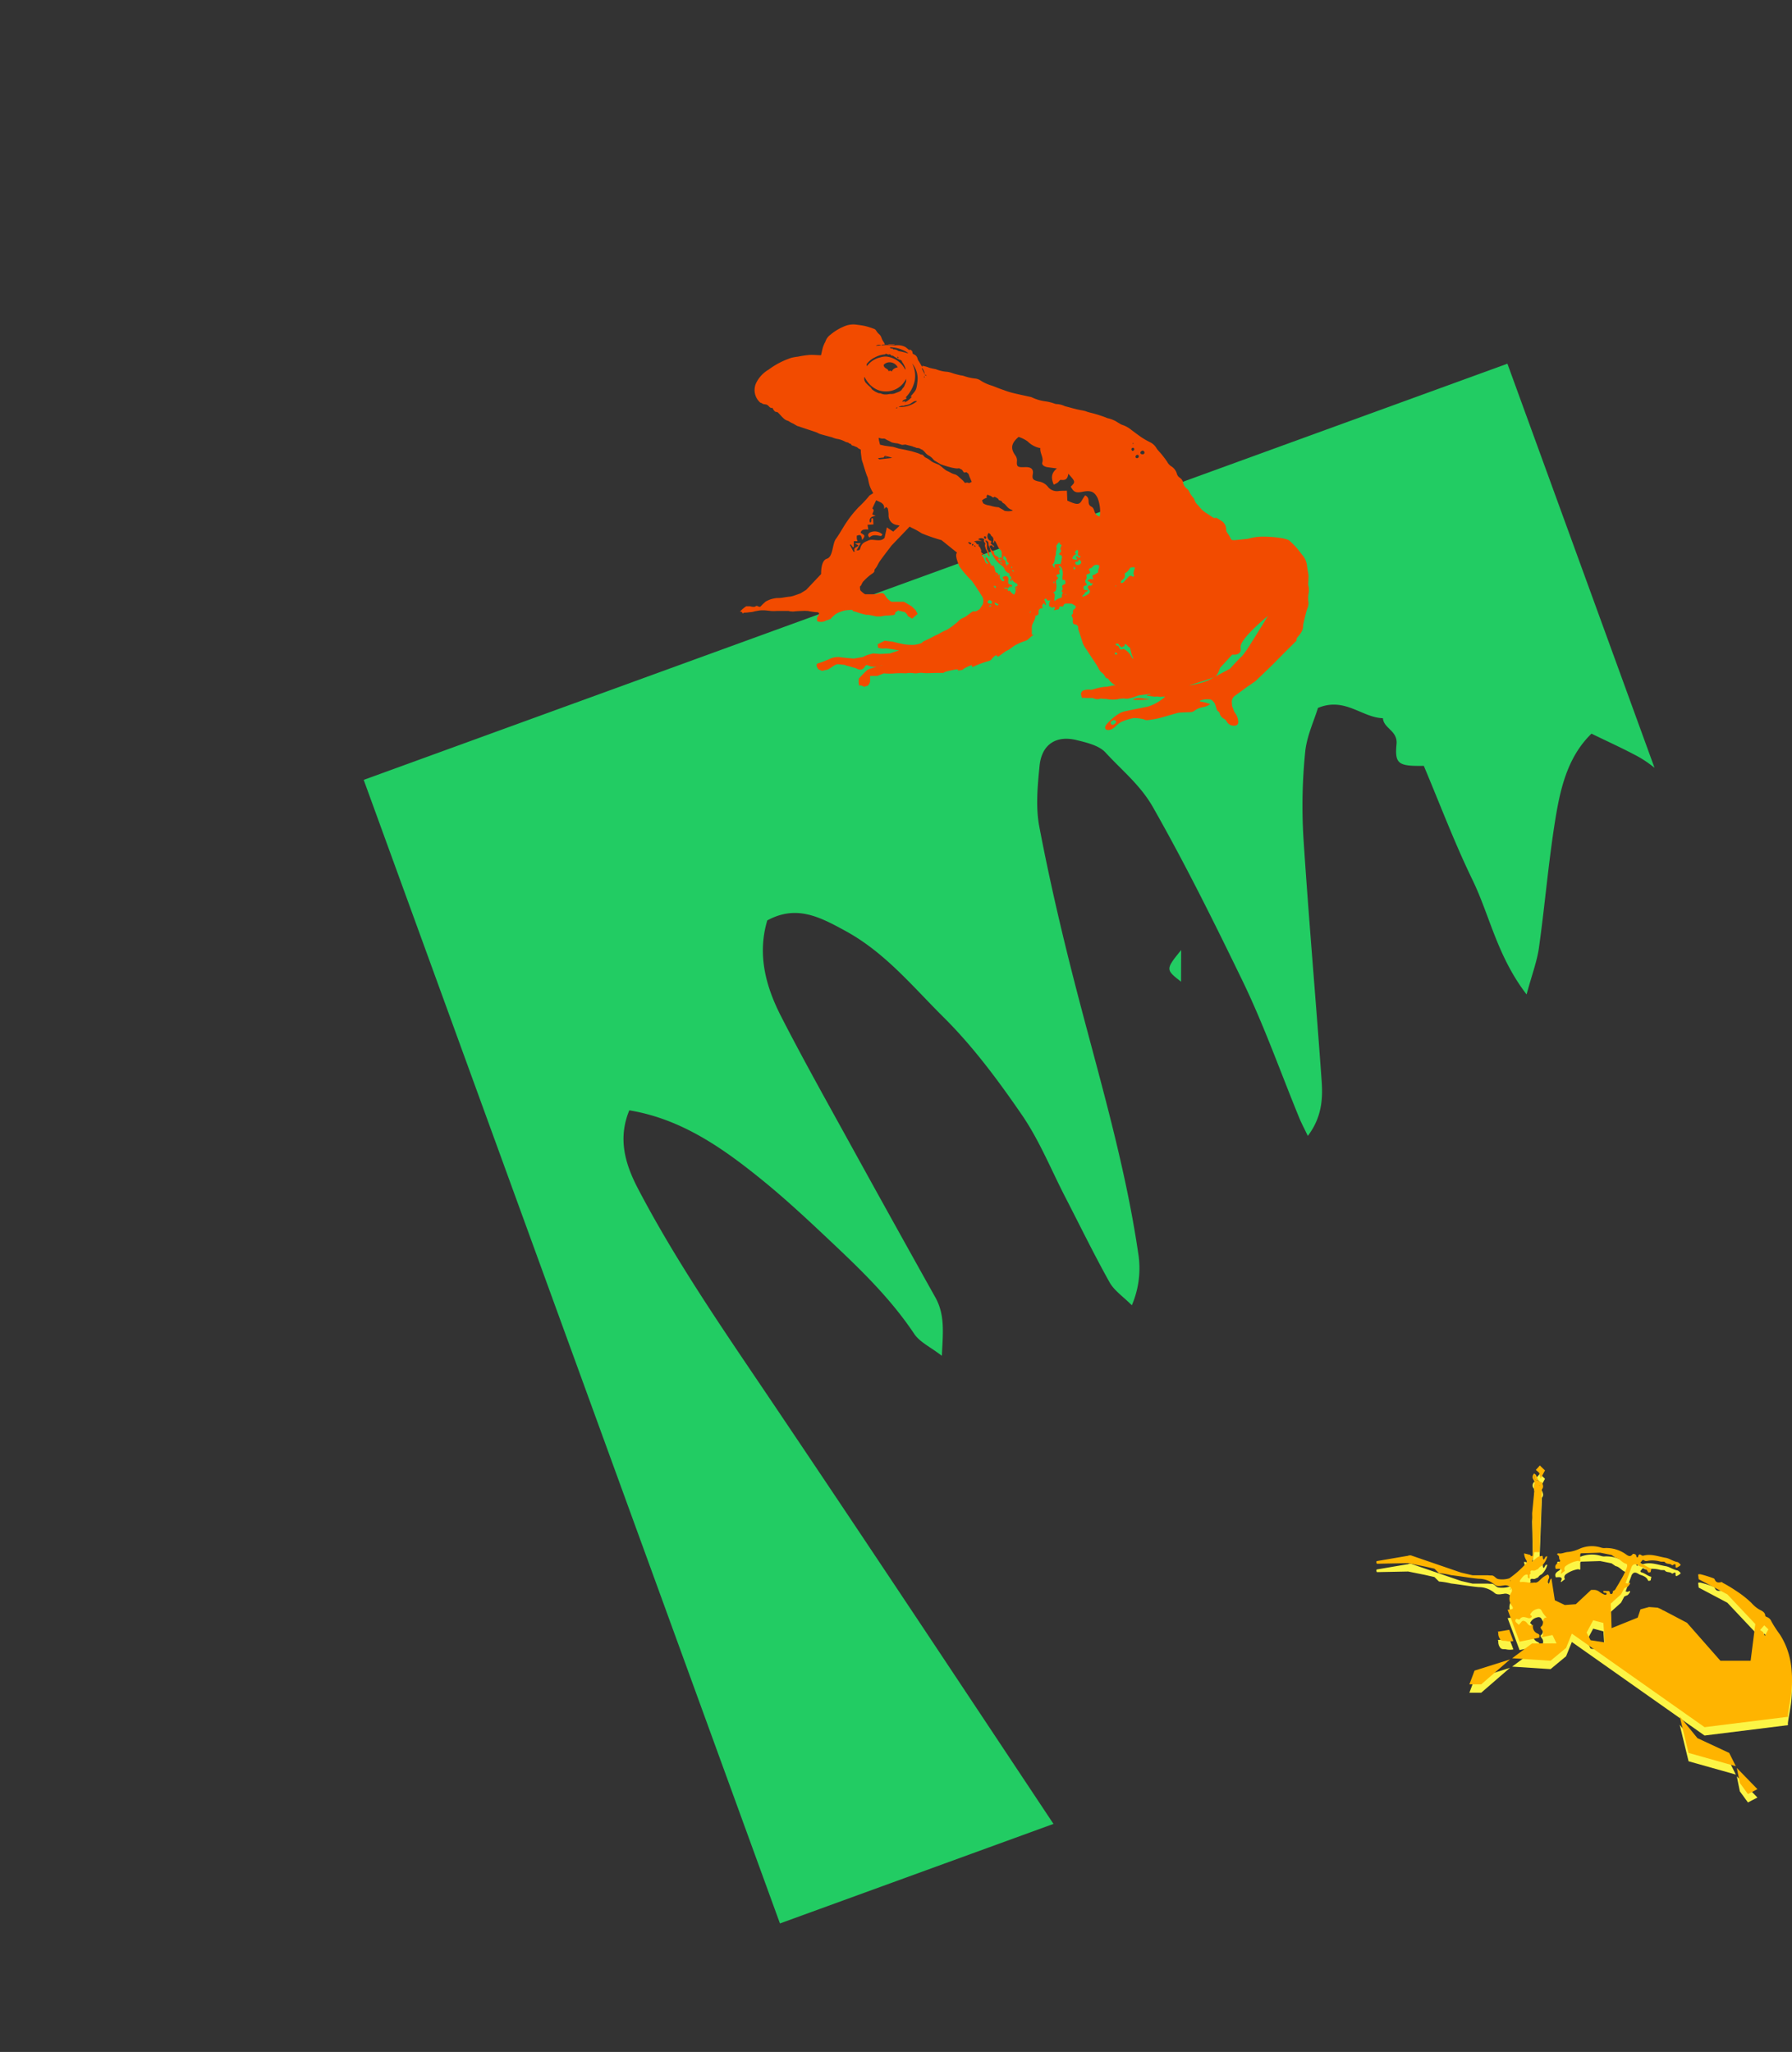 <svg xmlns="http://www.w3.org/2000/svg" width="418.8" height="479.603" viewBox="0 0 418.8 479.603">
  <rect x="0" y="0" width="418.8" height="479.603" fill="#333333" stroke="none"/>
  <g id="Group_1089" data-name="Group 1089" transform="translate(-57.012 -565.211)">
    <g id="Group_516" data-name="Group 516" transform="translate(57.012 929.775) rotate(-65)">
      <path id="Path_76" data-name="Path 76" d="M110.858,145.969c9.728-16.191,19.275-32.457,30.775-47.5,4.072-5.326,8.7-9.244,15.729-9.573,3.359,12,1.2,23.793-1.754,35.47-1.836,7.248-4.2,14.361-6.558,21.465-2.957,8.9-6.037,17.49-10.907,25.506-1.2,1.982-1.171,4.713-1.908,8.009,4.831-1.991,8.961-3.306,11.734-7.157q11.934-16.562,23.977-33.046c6.715-9.184,13.347-18.435,20.334-27.411,4.837-6.213,10.754-11.166,18.936-12.373,6.238,4.612,5.941,10.726,5.489,17.688-.682,10.51-5.164,19.7-8.572,29.182-3.287,9.145-8.015,17.88-12.973,26.285-3.648,6.186-8.681,11.554-13.109,17.276-4.581,5.924-9.3,11.747-13.683,17.812-1.307,1.809-1.677,4.293-2.669,6.991a21.908,21.908,0,0,0,11.672-3.8c18.343-12.076,34.606-26.729,51.514-40.591,9.479-7.772,19.147-15.34,29.086-22.5,3.778-2.723,8.442-4.378,12.9-5.941,4.725-1.653,8.137.461,9.093,5.3.477,2.409,1.082,5.285.222,7.366-2.141,5.182-3.448,10.6-6.887,15.44-8.812,12.4-18.3,24.273-27.875,36.044-7.313,8.989-15.659,17.14-23.531,25.678-.874.947-1.646,1.986-2.933,3.551,5.194,1.116,9.2-.394,12.875-2.43,16.737-9.289,33.3-18.893,50.086-28.082a125.36,125.36,0,0,1,18.043-7.947c3.523-1.258,7.506-1.217,10.652-1.67,5.041,4.6,2.287,10.27,4.242,14.775-2.126,1.189-1.152,4.382-4.141,5.441-4.455,1.578-4.483,2.625-1.915,7.928-6.379,7.057-13.209,14.024-19.337,21.562-5.848,7.192-13.723,12.76-18.932,22.784,4.737-.824,8.046-1.054,11.136-2,9.362-2.868,18.568-6.261,27.974-8.97,7.433-2.142,15.059-3.891,22.541-1.044-.075,4.267-.016,8.309-.268,12.332a26.948,26.948,0,0,1-.746,4.4l71.082-71.082L201.127,0,0,201.124l48.1,48.1C69.085,214.847,90.111,180.494,110.858,145.969Z" fill="#22cc63"/>
      <path id="Path_77" data-name="Path 77" d="M0,3.933C2.4,2.824,4.564,1.823,6.727.823,1.075-.587,1.031-.561,0,3.933Z" transform="translate(239.101 189.126)" fill="#22cc63"/>
    </g>
    <g id="Group_517" data-name="Group 517" transform="translate(229.958 641.033)">
      <path id="Path_184" data-name="Path 184" d="M905.108,139.276l-.034.083-.226-.1.031-.076Z" transform="translate(-870.903 -108.241)" fill="#f24b00"/>
      <path id="Path_185" data-name="Path 185" d="M902.387,104.845H903.8v.077h-1.408Z" transform="translate(-867.706 -100.204)" fill="#f24b00"/>
      <path id="Path_186" data-name="Path 186" d="M826.679,212.844a5.626,5.626,0,0,0,.9.11c.263.034.524.077.786.116a20.312,20.312,0,0,1-3.911.119c.032-.078.04-.133.059-.138A4.144,4.144,0,0,1,826.679,212.844Z" transform="translate(-732.582 -125.458)" fill="#f24b00"/>
      <path id="Path_187" data-name="Path 187" d="M906.413,162.224a2.6,2.6,0,0,1,2.972.446l-.323.365c-1.034-.146-1.906-.471-2.718.342C905.887,162.919,905.954,162.558,906.413,162.224Z" transform="translate(-876.088 -113.565)" fill="#f24b00"/>
      <path id="Path_188" data-name="Path 188" d="M776.215,165.636a7.639,7.639,0,0,1,1.2-.975h.9s.9.324,1.3,0,.8.424,1.2,0l.4-.424.7-.643a7.174,7.174,0,0,1,1.2-.556,8,8,0,0,1,1.5-.3,7.564,7.564,0,0,0,1.4-.1c.6-.1.581-.1,1.341-.2a4.906,4.906,0,0,0,1.358-.3c.6-.2,1.4-.5,1.4-.5l1.3-.8,3.5-3.7s-.132-3.158,1.334-3.578,1.267-3.468,2.1-4.61,1.849-2.982,2.407-3.785a25.361,25.361,0,0,1,3-3.737,26.488,26.488,0,0,0,2.461-2.641l.871-.568.005-.013a9.611,9.611,0,0,1-.61-1.151c-.528-1.162-.525-2.22-.786-2.731s-.992-3.009-.992-3.009a9.647,9.647,0,0,1-.308-.98c-.024-.2-.192-1.543-.192-1.543l-.033-.754c-.19-.093-.371-.166-.537-.266a3.038,3.038,0,0,1-.282-.247l-.948-.392c-.152-.03-.333-.032-.433-.231-.07-.141-.2-.32-.433-.214-.218-.389-.671-.3-.994-.489a5.82,5.82,0,0,0-1.982-.662,7.8,7.8,0,0,1-1.122-.367c-.187-.061-.38-.1-.57-.155-.726-.2-1.458-.381-2.177-.6-.321-.1-.609-.3-.927-.418-.764-.271-1.537-.516-2.306-.773l-1.385-.463a5.581,5.581,0,0,0-.737-.231l-.9-.528a6.15,6.15,0,0,1-.95-.5,1.4,1.4,0,0,0-.372-.191,2.3,2.3,0,0,1-1.037-.63c-.4-.336-.7-.754-1.069-1.108-.153-.147-.257-.325-.556-.318s-.519-.29-.689-.549a4.5,4.5,0,0,1-.213-.411c-.608.159-.813-.438-1.213-.676s-.915-.06-1.292-.43c-.133-.051-.309-.066-.4-.161a3.9,3.9,0,0,1-.773-4.826,7.314,7.314,0,0,1,2.758-2.841,18.482,18.482,0,0,1,5.314-2.763,13.425,13.425,0,0,1,1.538-.274,25.911,25.911,0,0,1,2.62-.394c.877-.054,1.764.038,2.646.064a.7.7,0,0,0,.151-.028c.137-.6.254-1.2.414-1.779a8.215,8.215,0,0,1,.4-1c.063-.149.171-.283.218-.436a3.188,3.188,0,0,1,1.147-1.546,12.36,12.36,0,0,1,3.432-2.045,5.36,5.36,0,0,1,2.611-.318c.715.1,1.438.179,2.139.345a18.1,18.1,0,0,1,2.059.656.992.992,0,0,1,.467.422,3.746,3.746,0,0,0,.777.892,1.934,1.934,0,0,1,.407.619,4.267,4.267,0,0,0,.6,1.2,1.9,1.9,0,0,1,.228.529,3.021,3.021,0,0,0-.536.008c-.1.018-.182.121-.273.186a15.55,15.55,0,0,1,3.125-.012c.2.017.421-.061.621-.031a3.744,3.744,0,0,1,1.86.41c.346.261.679.538,1.019.808-.016-.064-.031-.128-.057-.234.411.126.678.315.709.732.041.2.051.328.34.418a1.411,1.411,0,0,1,.851,1.052,2.118,2.118,0,0,0,.337.632c.257.4.48.826.709,1.226l.067-.236a6.879,6.879,0,0,1,1.622.455c.4.108.806.189,1.209.28a1.626,1.626,0,0,1,.369.076,8.378,8.378,0,0,0,2.633.588,6.472,6.472,0,0,1,1.3.349,17.924,17.924,0,0,0,1.935.5,3.17,3.17,0,0,1,.531.09,11.452,11.452,0,0,0,2.895.653,2.867,2.867,0,0,1,1.141.465,9.858,9.858,0,0,0,2.558,1.163c.564.191,1.111.43,1.669.641.321.121.646.231.97.346.458.162.911.339,1.376.479.519.157,1.044.293,1.572.414,1.128.257,2.26.5,3.39.75a1.961,1.961,0,0,1,.515.165,10.328,10.328,0,0,0,3.062.89,10.067,10.067,0,0,1,2.05.5,2.026,2.026,0,0,0,.688.145,4.762,4.762,0,0,1,1.773.468.285.285,0,0,0,.05.021c1.343.341,2.668.754,4.04.98a7.521,7.521,0,0,1,.892.221,6.567,6.567,0,0,0,.876.28,28.95,28.95,0,0,1,4.176,1.327,7.125,7.125,0,0,1,1.973.738c.241.159.488.308.738.451a3.263,3.263,0,0,0,.718.372,6.528,6.528,0,0,1,2.154,1.2c.764.568,1.525,1.147,2.309,1.689a17.994,17.994,0,0,0,2.21,1.252,3.666,3.666,0,0,1,1.361,1.363c.377.567.876,1.006,1.283,1.532s.831,1.047,1.185,1.609a2.877,2.877,0,0,0,.891,1,2.987,2.987,0,0,1,1.377,1.814,1.653,1.653,0,0,0,.717.925,1.724,1.724,0,0,1,.722,1.1,2.417,2.417,0,0,0,.945,1.473,1.759,1.759,0,0,1,.49.627,5.522,5.522,0,0,0,.881,1.357,1.575,1.575,0,0,1,.352.6,2.656,2.656,0,0,0,.678,1.095,5.146,5.146,0,0,1,.5.568,6.573,6.573,0,0,0,1.848,1.573c.39.262.781.521,1.171.784.211.142.408.295.694.166a.393.393,0,0,1,.308.043,14.4,14.4,0,0,1,1.333.828,2.349,2.349,0,0,1,.873,1.908,1.3,1.3,0,0,0,.3.78,7.25,7.25,0,0,1,.747,1.253.617.617,0,0,0,.581.4,3.979,3.979,0,0,0,.541-.016q1.348-.131,2.7-.273a3.468,3.468,0,0,0,.529-.107,11.865,11.865,0,0,1,2.777-.417,26.976,26.976,0,0,1,4.646.32,10.348,10.348,0,0,1,1.474.358,1.476,1.476,0,0,1,.555.326,16.889,16.889,0,0,1,2.458,2.659c.155.222.332.429.5.638a4.633,4.633,0,0,1,1.09,2.5c.071.663.206,1.319.306,1.979a2.959,2.959,0,0,1,.044.539c-.021.613-.055,1.224-.081,1.836a.592.592,0,0,0,.023.214,4.417,4.417,0,0,1,.045,2.041,5.644,5.644,0,0,0-.024,1.726,2.862,2.862,0,0,1-.2,1.543c-.149.405-.273.821-.381,1.24-.185.715-.354,1.435-.52,2.155a3.545,3.545,0,0,0-.13.8,2.862,2.862,0,0,1-.469,1.536,8.448,8.448,0,0,1-.818,1.073.993.993,0,0,0-.26.832s-4.508,4.489-4.823,4.845-4.5,4.382-4.738,4.58-1.935,1.336-1.935,1.336-2.566,1.9-3.04,2.217a1.973,1.973,0,0,0-.592,1.185l.079,1.105.466,1.239a1.319,1.319,0,0,0,.191.326,3.731,3.731,0,0,1,.754,1.835c.169.807-.25,1.252-1.078,1.2a1.843,1.843,0,0,1-1.589-.978,1.518,1.518,0,0,0-.643-.635,1.967,1.967,0,0,1-1.007-1.281.735.735,0,0,0-.286-.422.848.848,0,0,1-.407-.541c-.137-.443-.292-.881-.452-1.361a6.981,6.981,0,0,0-.506-.6,1.031,1.031,0,0,0-.486-.3,5.6,5.6,0,0,0-2.3.189.371.371,0,0,0-.138.084.786.786,0,0,0-.089.152c.427.088.839.159,1.242.26s.772.231,1.232.37a3.846,3.846,0,0,1-1.683.725,4.668,4.668,0,0,0-2.029.847,1.521,1.521,0,0,1-.9.326c-.795.026-1.591.055-2.385.1a3.743,3.743,0,0,0-.8.126c-1.445.4-2.878.854-4.332,1.222a24.864,24.864,0,0,1-2.46.405,1.215,1.215,0,0,1-.886-.161,9.565,9.565,0,0,0-2.4-.318,12.935,12.935,0,0,0-2.842.873,5.475,5.475,0,0,0-1.261.921,4.7,4.7,0,0,1-1.108.848,1.954,1.954,0,0,1-.944.147.546.546,0,0,1-.513-.726,1.467,1.467,0,0,1,.324-.611,12.59,12.59,0,0,1,3.052-2.58,5.333,5.333,0,0,1,1.429-.491c1.679-.362,3.366-.689,5.049-1.029a.826.826,0,0,0,.159-.034,10.836,10.836,0,0,0,3.983-2.316,2.651,2.651,0,0,0-.545-.022,3.012,3.012,0,0,1-1.174,0c-.286-.06-.618.067-.945.008-.525-.1-1.058-.142-1.588-.211,0-.047,0-.093,0-.139l.931-.146a1,1,0,0,0-.64-.071c-.552.074-1.108.131-1.66.21a3.386,3.386,0,0,0-.895.188,11.267,11.267,0,0,1-2.058.634,2.088,2.088,0,0,1-.753.02c-.1-.015-.2-.021-.3-.033a5.834,5.834,0,0,0-1.523.181,7.753,7.753,0,0,1-2.58-.077,2.916,2.916,0,0,1-.456-.025c-.811.006-.625-.19-1.211.039a2.306,2.306,0,0,1-1.5-.239h-1.643a1.917,1.917,0,0,0-.794-.007c-.224.1-.348-1.033-.348-1.033l.095-.247c.1-.247.262-.4.714-.561a3.894,3.894,0,0,1,1.52-.08c.3.038,1.584-.486,2.888-.636a.682.682,0,0,1,.346-.035c1.415-.083,1.738-.46,2.582-.3a4.869,4.869,0,0,1-1.737-1.535.308.308,0,0,0-.205-.147c-.329-.014-.463-.244-.592-.489a2.54,2.54,0,0,0-.855-.944,3.06,3.06,0,0,1-.666-.959,12.2,12.2,0,0,0-.633-1.066s-2.061-3.1-2.107-3.223a8.376,8.376,0,0,1-.892-1.455c-.113-.446-1.092-3.4-1.092-3.4-.028-.057,0-.142,0-.214a.776.776,0,0,0-.714-.853c-.405-.091-.514-.212-.546-.619a2.9,2.9,0,0,1,0-.326,1.276,1.276,0,0,0-.215-.926.313.313,0,0,1,.067-.479.5.5,0,0,0,.185-.523.636.636,0,0,1,.293-.7.633.633,0,0,0,.308-.759c-.286-.174-.5-.312-.728-.44a.575.575,0,0,0-.25-.093c-.414-.013-.831-.029-1.245-.011a.575.575,0,0,0-.6.45c-.044.185-.161.253-.364.227-.539-.068-.539-.059-.668.427-.021.083-.052.164-.063.2l-1.088.258a.564.564,0,0,1,0-.208c.06-.168.339-.306.106-.509-.2-.172-.35.053-.52.119l-.75-.371a3.442,3.442,0,0,1,.01-.68,3.8,3.8,0,0,1,.28-.675c-.336,0-.623.2-.813-.141-.06-.109-.189-.251-.286-.251a.287.287,0,0,0-.3.348,1.4,1.4,0,0,1,.235.566c.006.185.3.4,0,.6l-.384-.487-.385.532.122.663c-.763.048-.948.245-.969.917,0,.072,0,.145,0,.217a.45.45,0,0,1-.353.53c-.095.025-.227.09-.254.168l-.25-.2a.838.838,0,0,1,.13.49,8.316,8.316,0,0,1-.477,1.193,2.4,2.4,0,0,0-.358,1.312v1.431c0,.478,1.073-.357,0,.478s-.707.834-1.785,1.193a11.508,11.508,0,0,0-1.674.715c-.835.358-1.67,1.193-2.266,1.431s-1.789,1.312-2.146,1.432-.12-.716-.954,0-.358.835-1.789,1.193a24.7,24.7,0,0,0-3.1,1.193c-.715.239.477-.835-1.312,0s-.477.6-1.789.835.835-.6-2.028,0-.715.6-2.862.6-2.982.119-3.817,0-1.312.225-2.146.053a5.683,5.683,0,0,0-1.789.049,16.966,16.966,0,0,0-2.5,0,14.138,14.138,0,0,1-2.624,0l-1.55.612h-1.67v1.312s-.238,1.073-.954,1.073.239.477-.715,0-.835.239-.954-.477a4.055,4.055,0,0,1,0-1.312s1.551-1.669,2.028-2.028a10.555,10.555,0,0,1,2.207-.716H807.4c-1.789,0-1.67-.954-2.385.12s-1.908.238-1.908.238-1.193-.358-2.147-.6.238-.119-.954-.239l-1.193-.119a1.845,1.845,0,0,0-.716.239c-.477.239-1.193.835-1.55.954s.715-.12-.358.119l-1.073.239-.835-.358s-.954-1.193,0-1.432a11.15,11.15,0,0,0,1.67-.6c.358-.12,1.432-.6,1.432-.6a5.233,5.233,0,0,1,1.789-.238c.6.119,2.027.238,2.027.238l1.312.12,2.147-.358s.715-.358,1.073-.477,1.312-.359,1.312-.359l1.67.119,2.267-.119,2.147-.715s-2.744-.477-3.221-.477a3.213,3.213,0,0,1-1.073,0l-.6-.119-.119-.835,1.67-.835,1.908.238c1.312.358,2.624.6,2.624.6a12.349,12.349,0,0,0,2.385.119,7.22,7.22,0,0,0,1.55-.358c.6-.238-.176-.119,1.164-.715s2.056-1.073,2.414-1.193,1.67-.954,2.385-1.193a12.441,12.441,0,0,0,2.027-1.432c.6-.358.954-1.073,1.908-1.431s2.147-1.7,2.5-1.5,1.312-.523,1.312-.523l.715-1.074a2.486,2.486,0,0,0,0-1.669c-.358-.6-2.266-3.579-2.623-3.936a24.916,24.916,0,0,1-2.862-3.34c-.117-.467-1.144-2.532-.516-3.177l-3.632-2.924a39.269,39.269,0,0,1-4.623-1.589,18.157,18.157,0,0,0-2.233-1.248,4.172,4.172,0,0,1-.578-.325l-4.227,4.411-1.6,2.1s-.6.8-1.1,1.5-.6,1.2-1.1,1.8.2.6-.9,1.3a10.993,10.993,0,0,0-1.8,1.6c-.4.3-.6,1.18-.8,1.19s0,1.01,0,1.01.9.9,1.2.9h2.4s1.593-.6,1.993,0,0-.1.4.6a3.552,3.552,0,0,0,1.3,1.156h2.9l1.8,1.068.9.875.5.9-1.3,1.1-1-.6a1.561,1.561,0,0,0-.6-.8c-.4-.2.6,0-.4-.2s-.6-.2-1-.2.2-.4-.4,0l-.6.4s.3.5-.6.6-1.7.1-1.7.1l-1.1.2h-.9s-1.3-.3-2.1-.4.8.3-.8-.1-1.8-.6-2.4-.7.2-.5-1.2-.3a4.875,4.875,0,0,0-1.9.4,4.181,4.181,0,0,0-1.8,1.1c-.9.7.1.3-.9.7s-.3,0-1,.4a2.557,2.557,0,0,1-1.8,0v-.9s1-1.1,0-1.2a6.63,6.63,0,0,1-1-.1c-1.6-.2-.7-.2-1.6-.2s1.8-.1-.9,0-1.5.2-2.7.1.8-.1-1.2-.1h-2a7.471,7.471,0,0,1-1.5,0c-.9-.1.1,0-.9-.1a7.75,7.75,0,0,0-1.7,0s-.6.1-1.1.2a4.366,4.366,0,0,1-1.2.2,6.579,6.579,0,0,1-1.1.1c-.6,0-.3.5-.6,0S775.615,166.235,776.215,165.636Zm109.274,16.31c.5-.29,1.417-.785,2.324-1.271,1.33-.712,2.646-1.406,2.646-1.406s2.129-2.379,2.839-2.96a24.793,24.793,0,0,0,2.033-2.929c1.767-2.761,4-6.457,4-6.457s-6.745,5.469-6.39,7.428-1.952,1.62-1.952,1.62l-2.84,3.077s-.471,1.687-1.245,2.113-6.032,2-6.032,2A19.283,19.283,0,0,0,885.489,181.946Zm-21.652,9.569c-.081-.14-.307-.2-.471-.286a4.606,4.606,0,0,0-.575.271.438.438,0,0,0-.181.567.462.462,0,0,0,.575.278,1.279,1.279,0,0,0,.511-.364C863.8,191.86,863.894,191.614,863.837,191.515Zm-.1-31.637c-.041.007-.077.055-.114.086a.564.564,0,0,0,.154.087c.023,0,.06-.06.107-.11C863.818,159.911,863.773,159.872,863.735,159.878Zm4.079-33.361c-.038.005-.1.085-.1.1a.7.7,0,0,0,.126.13l.094-.138C867.889,126.568,867.847,126.512,867.814,126.517Zm-.06,1.114a.34.34,0,0,0-.315.417.956.956,0,0,0,.2.308.42.42,0,0,0,.455-.4A.311.311,0,0,0,867.754,127.63Zm2.255,1.51c.309,0,.484-.146.471-.392a.468.468,0,0,0-.437-.46.625.625,0,0,0-.527.471C869.505,128.981,869.711,129.14,870.009,129.14Zm-1.226.9a.414.414,0,0,0,.369-.45.319.319,0,0,0-.356-.312.447.447,0,0,0-.409.434A.326.326,0,0,0,868.784,130.044Zm-.561,25.517a5.362,5.362,0,0,0-.82.012.575.575,0,0,0-.374.261,2.407,2.407,0,0,1-1.141,1.112,1.593,1.593,0,0,0,0,.228,1.2,1.2,0,0,1-.558,1.293.879.879,0,0,0-.4.7.589.589,0,0,0,.684-.152c.381-.405.773-.8,1.147-1.215a.583.583,0,0,1,.845-.128c.241.174.346.037.49-.106C867.648,156.876,868.21,156.257,868.223,155.561Zm-3.785,18.432a3.29,3.29,0,0,0,.218.5c.215.368.446.366.957.124.057.043.111.091.172.129a3.344,3.344,0,0,1,1.477,1.455,5.91,5.91,0,0,0,.537.8,1.14,1.14,0,0,0,.01-.283,8.316,8.316,0,0,1-.635-2.116.473.473,0,0,0-.224-.339,1.048,1.048,0,0,1-.459-.418,1.755,1.755,0,0,0-.462-.334c-.03-.018-.1.025-.163.044l-.069.414c-.166.175-.509-.07-.5.356a1.558,1.558,0,0,1-.794-.714c-.12-.232-.307-.232-.5-.231a.357.357,0,0,0-.249.153c-.028.041.028.193.084.222A5.559,5.559,0,0,0,864.437,173.993Zm-.861,1.824c.125.249.316.149.568.028-.126-.268-.257-.429-.512-.346C863.581,175.516,863.536,175.736,863.576,175.817Zm-55.12,2.846c.556-.136.977-.229.977-.229A5.336,5.336,0,0,0,808.456,178.663Zm-3.38-67.581-.1.1.029.257-.029.03.034.3a4.286,4.286,0,0,0,.238.543c.069.09.552.589.552.589l.466.436c.106.1.3.283.3.283l.2.321.249.2.435.293.179.1.55.266.268.082a1.029,1.029,0,0,1,.538.1,2.741,2.741,0,0,0,.793.181h.475l.742-.115.473,0,.472-.069,1.162-.447a2.175,2.175,0,0,0,.588-.393,3.7,3.7,0,0,1,.385-.531,1.945,1.945,0,0,0,.256-.349l.257-.649.19-.453v-.669a5.151,5.151,0,0,1-4.7,2.959C806.547,114.512,805.076,111.081,805.076,111.081Zm7.278,7.219c.149.1.3.19.418-.122Zm.671-.214a6.3,6.3,0,0,0,4.308-1.341c-.6-.181-.937.2-1.324.419a2.766,2.766,0,0,1-.44.262,4.823,4.823,0,0,1-1.056.27c-.148.014-.237.119-.326.119A1.818,1.818,0,0,0,813.025,118.086Zm-.2-9.252a2.139,2.139,0,0,0-2.024-1.186,1.8,1.8,0,0,0-1.27.6c.013.893,1.049.786,1.167,1.514a.469.469,0,0,1,.729.058,1.362,1.362,0,0,1,.237-.429A1.866,1.866,0,0,1,812.829,108.834Zm-5.137-5.052,1.275-.09h0A1.186,1.186,0,0,0,807.692,103.782Zm2.957,2.054c-.055.019-.136-.036-.205-.057-.187-.055-.376-.272-.559.007a5.992,5.992,0,0,0-2.425.725,5.125,5.125,0,0,0-1.873,1.522c-.048.061-.027.175-.041.293l.03-.028a1.422,1.422,0,0,0-.03.248c.136-.131.245-.225.341-.332a5.3,5.3,0,0,1,2.824-1.71,4.456,4.456,0,0,1,1.43-.206,5.742,5.742,0,0,1,3.287,1.519,5.641,5.641,0,0,1,1.175,1.605.392.392,0,0,0,0-.211c-.005-.017-.015-.032-.021-.05.007.014.015.027.022.04a.392.392,0,0,0,0-.211,5.19,5.19,0,0,0-.64-1.241c-.026-.038-.049-.078-.077-.116-.012-.017-.028-.033-.04-.05-.038-.05-.08-.1-.118-.146h.169l-.581-.476.087.169a11.671,11.671,0,0,1-1.711-1.029c-.142,0-.325.037-.358-.016A.516.516,0,0,0,810.648,105.837Zm2.328.7c-.006-.14-.092-.182-.25-.165h0c-.014.02-.046.054-.043.058.076.083.156.162.272.28A.688.688,0,0,0,812.976,106.541ZM811,104.128c.038.5.7.095.806.535a.729.729,0,0,1,.2-.034,2.826,2.826,0,0,1,.568.13c.175.069.32.227.5.276a12.733,12.733,0,0,1,1.778.422,1.518,1.518,0,0,0,.447.047A7.747,7.747,0,0,0,811,104.128Zm5.179,3.765a6.326,6.326,0,0,1,.582,4.175,8.113,8.113,0,0,1-2.112,3.808c.344.07.24.214.064.343a.826.826,0,0,1-.295.131.811.811,0,0,0-.553.516l.744-.149-.213.32a4.481,4.481,0,0,0,1.707-1.324l-.293-.076c.371-.44.754-.84,1.066-1.29a2.564,2.564,0,0,0,.355-.9c.1-.453.139-.919.2-1.38A5.587,5.587,0,0,0,816.18,107.893Zm2.937,2.589-.012-.024-.011.011.011-.011-.015-.031c0-.016,0-.03,0-.046a1.953,1.953,0,0,0-.155-.705c-.014-.034-.035-.066-.05-.1a3.9,3.9,0,0,0-.329-.559l-.117.053q.329.679.656,1.359v0c0,.015,0,.028,0,.042l.022.012c.072.15.114.215.195.248a.933.933,0,0,0,.317.036Zm-.181.754.1.015.034-.326-.08-.012Zm19.326,30.029s-.492-.6-.7-.663-.415-.38-.479-.5-.673-.145-.709-.385-.778-.585-.9-.636-.226.349-.637,0-.562-.237-.716-.338-.344-.235-.44,0-.025-.115-.1.235.441.114-.07.35l-.511.236s-.658.4-.443.538.081.28.241.5a3.153,3.153,0,0,0,1.275.473c.258.044.76.191.76.191a8.82,8.82,0,0,0,1.4.253c.185-.044.6.285.839.392a6.742,6.742,0,0,1,.722.453,5.6,5.6,0,0,0,1.057.09c.185-.051,1.327-.07.556-.348A2.512,2.512,0,0,1,838.261,141.264Zm-5.273,7.376a2.1,2.1,0,0,0,.325.331c.211-.352.224-.5.013-.623a.383.383,0,0,0-.323.021C832.958,148.394,832.946,148.574,832.988,148.64Zm5.035,5.939c-.069.208.136.25.274.319l0,.008-.2.091.26.226.083-.084-.144-.233.006,0-.014-.011c.232.038.433.017.5-.294a.882.882,0,0,1-.526-.8c-.006-.438-.3-.653-.579-.894-.023-.02-.1.019-.182.039.019.148.037.287.056.427l-.217-.057a.754.754,0,0,0,.242.385C837.829,153.943,838.174,154.127,838.023,154.579Zm1.305.961c-.014.028.066.1.127.189.067-.08.138-.127.138-.175s-.064-.109-.1-.163C839.435,155.439,839.359,155.478,839.328,155.54Zm.7.98-.414-.408C839.552,156.452,839.677,156.606,840.024,156.52Zm16.2,5.862a3.864,3.864,0,0,0,1.172-.612c.434-.4.444-.659.044-1.124-.3-.349-.29-.51.057-.853.535.147.535.147.965-.537-.371.093-.62.087-.719-.268-.018-.064-.224-.068-.336-.116a2.258,2.258,0,0,1-.27-.168,1.266,1.266,0,0,1,1.4-.3c-.084-.267-.137-.43-.185-.6-.064-.222-.005-.443.222-.473.442-.057.679-.443,1.088-.55a1.33,1.33,0,0,1,.146-.961,1.72,1.72,0,0,0,.088-.693,1.217,1.217,0,0,0-1.6.374.8.8,0,0,1-.374.249c-.478.145-.516.222-.263.666.213.372.112.594-.318.692-.406.093-.486.184-.409.585a.817.817,0,0,1-.146.71.631.631,0,0,0,0,.8c.089.128.154.273.261.466l-.782.325c-.006.092-.015.179-.017.268-.012.5.087.6.58.609.13,0,.259.027.406.043-.068.475-.653.3-.717.716-.049.321-.6.336-.537.8C856.091,162.419,856.156,162.4,856.222,162.382Zm-.6-7.76c.146-.335.02-.613-.459-.908l-.228.512a.971.971,0,0,1-.162.025c-.2-.005-.417-.046-.477.227a.477.477,0,0,0,.391.509A.86.86,0,0,0,855.627,154.622Zm-1.675,1.505.454-.332-.513-.419C853.914,155.637,853.928,155.822,853.952,156.127Zm-.279-2.495c.2.042.391.076.58.123s.378.1.473-.111-.15-.249-.244-.365c-.019-.023-.011-.067-.018-.123.173-.232.323-.165.516.018.294.28.374.252.581-.163a1.342,1.342,0,0,0-.24-.085c-.322-.041-.421-.248-.4-.535a3.99,3.99,0,0,0,.066-.528c-.009-.125-.081-.307-.173-.346a.4.4,0,0,0-.355.134,2.94,2.94,0,0,0-.267.558l.38.221C854.056,152.708,853.6,152.978,853.673,153.632Zm-1.657,8.439.1-.134c-.055-.029-.108-.076-.131-.064a.144.144,0,0,0-.067.116C851.918,162.019,851.98,162.043,852.016,162.071Zm-2.516.344c0,.214-.069.427-.085.642a1.51,1.51,0,0,0,.051.333c.087-.01.131,0,.155-.02a2.29,2.29,0,0,1,1.125-.6c.246-.028.516-.29.453-.529-.084-.32.077-.493.236-.722l-.362-.388a.72.72,0,0,0,.216-.892c-.138-.3.037-.542.362-.668.4-.155.4-.155.351-.575-.017-.14-.045-.278-.07-.427l-.609-.12a4.1,4.1,0,0,1,.009-.807,3.265,3.265,0,0,0-.069-1.535,1.159,1.159,0,0,0-.871-.912,3.285,3.285,0,0,0,.22.431,3.379,3.379,0,0,0,.321.345c-.458.29-.46.3-.267,1.059a.67.67,0,0,1-.163.121c-.165.059-.338.1-.5.149-.233.375.126.5.319.7a1.586,1.586,0,0,1-.25.368.775.775,0,0,0-.228.887,3.7,3.7,0,0,1-.048,1.609c-.023.148-.19.281-.311.4a1.945,1.945,0,0,1-.392.205C849.663,161.675,849.5,162.072,849.5,162.415Zm-.036-3.173c-.019-.127-.035-.233-.06-.394-.24.153-.24.271-.116.39C849.313,159.262,849.379,159.242,849.464,159.242Zm.06-3.552a1.153,1.153,0,0,0,0-.206c-.109-.586-.1-.612.475-.679.2-.023.4,0,.593-.012.12-.005.238-.027.316-.035.08-.4.152-.741.218-1.088.152-.806.149-.81-.582-1.133,0-.076-.015-.121,0-.145a1.094,1.094,0,0,1,.175-.2c.294-.249.345-.412.2-.735a1.35,1.35,0,0,0-.129-.214l.336-.911-.4-.144c-.018-.168-.033-.316-.05-.475-.3.1-.3.1-.711.7a.91.91,0,0,0-.1.24.154.154,0,0,0,.022.1c.176.316.041.616-.033.925a4.743,4.743,0,0,0-.086.625c-.015.142.031.308-.027.425-.283.562-.144,1.222-.456,1.789-.1.182-.165.319-.367.365C849.375,155.684,849.375,155.684,849.524,155.69ZM843.74,166.2l.185-.283-.117-.067-.162.294Zm-1.215-34.054c1.469-.061,2.064.461,1.859,1.632-.193,1.108.005,1.416,1.4,1.725a3.314,3.314,0,0,1,2.126,1.233,2.677,2.677,0,0,0,2.611.984c.524-.058,1.072-.039,1.832-.062.037.853.068,1.559.1,2.314.29.127.566.257.851.371,1.618.65,2.062.533,2.684-.664a9.778,9.778,0,0,1,.634-.938c1.458.752.179,1.969,1.45,2.636.984.519.355,1.89,1.959,2.308.032-.283.048-.466.075-.65a8.788,8.788,0,0,0-.559-3.622c-.764-1.553-1.6-1.9-3.594-1.5-1.5.3-2.012.079-2.7-1.2,1.128-1.124,1.128-1.124-.568-3.022-.15,1.023-.473,1.622-1.747,1.425-.23-.035-.493.462-.785.677a6.86,6.86,0,0,1-.874.453c-.6-1.436-.7-2.64.746-3.791-.971-.127-1.565-.2-2.157-.284-.8-.118-1.444-.535-1.263-1.128.351-1.152-.612-2.21-.458-3.341a5.524,5.524,0,0,1-2.941-1.546,7.329,7.329,0,0,0-2.146-1.072c-1.786,1.538-1.913,2.726-.732,4.365a1.934,1.934,0,0,1,.355,1.223C840.573,132.028,840.777,132.218,842.525,132.146Zm-1.91,28.432c.049-.07.1-.119.093-.14a.708.708,0,0,0-.116-.146c-.034.031-.1.074-.1.093A.918.918,0,0,0,840.616,160.578Zm-4.642,3.877c.166.1.295-.013.4-.253l-.879-.414C835.4,164.276,835.753,164.324,835.974,164.455Zm-.064-7.129c-.077-.021-.156-.034-.234-.05-.008.038-.018.075-.026.113l.251.028A.462.462,0,0,0,835.91,157.326Zm-.218,3.133c.146-.457.056-.56-.427-.557C835.283,160.167,835.487,160.275,835.692,160.459Zm-.933,4.177c-.267-.277-.424-.253-.634.1Zm-.637-.646c.221.051.445.087.734.141l-.162-.326.3-.244a1.734,1.734,0,0,1-.351-.118c-.077-.05-.117-.16-.2-.207-.162-.1-.5.1-.587.316A.326.326,0,0,0,834.122,163.99Zm.388-8.821c-.023-.037-.04-.091-.076-.112-.02-.012-.072.034-.11.054l.121.139Zm-3.392-5.352c.113.355.389.371.662.422-.038.113-.076.226-.112.332.451.225.482.693.689,1.046-.207.421.16.561.383.761.132.119.3.195.442.306a1.775,1.775,0,0,1,.223.3c-.4-.1-.529-.506-.909-.473-.094.267.083.4.218.563a2.149,2.149,0,0,1,.291.488c.1.214.166.439.243.66a1.049,1.049,0,0,0,.679.6c-.031-.189-.012-.361-.074-.4-.378-.233-.408-.649-.571-1,.113-.21.268-.26.419-.063a4.082,4.082,0,0,1,.491.763,4.909,4.909,0,0,0,.748,1.222l.219-.315a7.643,7.643,0,0,1,.368,1.044c.077.389.1.769.614.822.042,0,.084.11.107.175.047.131.081.267.131.435l.358-.437h0c-.133.859-.123.92.246,1.494a.6.6,0,0,0,.678.211c.026-.113.057-.246.087-.375l-.5-.162.339-.241-.335-.073a1.615,1.615,0,0,1,.62-.286.649.649,0,0,1,.813.719,4.479,4.479,0,0,0-.061.639c0,.381.145.524.532.619a4.23,4.23,0,0,1,.459.174l-.436.588v-.529l-.64.676h0l-.019,0c-.022-.067-.043-.172-.066-.172-.3,0-.594.008-.892.016a1.113,1.113,0,0,0,.958.156l0,.014.015-.016-.015.016.015-.016v.574c.475-.1.463-.09.756.3a2.21,2.21,0,0,0,.437.366c.093.073.194.134.281.193a1.618,1.618,0,0,0,.324-1.321c-.081-.547-.073-.548.461-.7v-.448c-.462-.348-1.064-.493-1.233-1.146l-.111.047c-.015.155-.03.309-.05.523l-.352-.439.306-.277c-.028-.152-.01-.4-.09-.438-.4-.185-.339-.515-.3-.834a1.221,1.221,0,0,1-.319-.039,1.888,1.888,0,0,1-.888-.97,1.945,1.945,0,0,0-.475-.637,10.4,10.4,0,0,1-1.026-.847,6.264,6.264,0,0,1-1.124-1.494,4.89,4.89,0,0,1-.793-1.9l.011.012,0,0c.064.034.152.057.169.106a1.05,1.05,0,0,0,.662.659c.089.034.161.231.16.352a.7.7,0,0,0,.466.712,1.344,1.344,0,0,1,.706.679l0,.005.018.014h0c-.064.012-.129.021-.3.047.165.171.253.312.378.378.182.1.255-.028.263-.2l.014.009.007-.006.381.172c-.183-.373-.187-.376-.381-.172l-.019-.009.012.015-.013-.015v.006l-.346-.229c0-.006-.009-.009-.011-.015l.257-.322.33.17c.009-.427.022-.773.024-1.118a1.217,1.217,0,0,0-.453-.944,1.369,1.369,0,0,1-.3-.368c-.234-.443-.444-.9-.671-1.347a2.413,2.413,0,0,0-.262-.32l-.206.63a.462.462,0,0,1-.127-.391,1.021,1.021,0,0,0-.339-1.265c-.064-.055-.154-.118-.168-.189-.063-.311-.332-.4-.521-.571a1.172,1.172,0,0,0,.138,1.7,3.644,3.644,0,0,0,.489.218c-.053.211-.107.421-.147.583.267.2.487.356.686.531.14.123.106.237-.077.306l-.366-.467-.528.184c-.088.2.306.271.077.47l-.008,0a2.483,2.483,0,0,1-.25-.5c-.06-.223-.048-.464-.089-.694a.657.657,0,0,0-.726-.53c.091.148.182.28.256.42a.92.92,0,0,1,.138.343c.018.277-.017.558,0,.835a1.064,1.064,0,0,0,.133.568c.33.411.307.943.531,1.385.015.028-.066.1-.128.2-.167-.309-.44-.582-.425-.838.028-.476-.363-.727-.451-1.145-.091-.434-.213-.5-.1-.879.035-.12.044-.335-.024-.385-.323-.237-.26-.551-.2-.849A1.169,1.169,0,0,0,831.6,149l.957.482a3.228,3.228,0,0,0-1.906.031C830.851,149.637,831.079,149.7,831.118,149.817Zm6.047,5.045c-.112-.513-.112-.513-.46-.489Zm-6.22-4.095.081-.12-.309-.221-.1.129Zm-.676-.217c.159-.2.254-.28.241-.315a.251.251,0,0,0-.177-.145.231.231,0,0,0-.164.153C830.157,150.318,830.217,150.406,830.27,150.551Zm-.54-.358c.059.035.2-.065.3-.1-.038-.087-.054-.218-.12-.25a3.6,3.6,0,0,0-.535-.181c-.034.047-.068.094-.1.142A3.082,3.082,0,0,0,829.729,150.192Zm-6.924-13.413c0-.011.008-.021.014-.031a.267.267,0,0,0-.052-.024ZM808.345,125.3l.076.551.256,1.046,1.1.246s1.61.24,1.791.244,1.48.416,1.48.416l1.481.29,1.494.333,1.219.366a5.083,5.083,0,0,1,.851.339c.119.106.478.052.623.211s.467.5.467.5a8.278,8.278,0,0,1,.757.388c.2.133.541.394.644.481s.536.339.536.339l1.342.552a10.614,10.614,0,0,1,.951.76,7.1,7.1,0,0,0,.849.633,7.462,7.462,0,0,1,1.007.5,4.267,4.267,0,0,0,.963.352,3.406,3.406,0,0,1,.685.411c.178.176.673.605.673.605l.486.44.469.548s.52-.178.761-.031.8-.245.8-.245l-.534-1.228-.217-.634-.49-.4s-.5.2-.648,0-.366-.6-.527-.634a2.385,2.385,0,0,1-.517-.28,2.2,2.2,0,0,1-.574.051,4.525,4.525,0,0,1-.7-.1,4.592,4.592,0,0,1-.735-.154c-.424-.123-.739-.2-.739-.2l-.816-.252-.721-.25-1.575-.943a6.762,6.762,0,0,0-.568-.63c-.19-.162-.482-.383-.482-.383a2.667,2.667,0,0,1-.927-.681,5.034,5.034,0,0,0-.761-.767l-.3-.121-.207-.125a1.821,1.821,0,0,0-.321-.133c-.094-.015-.587-.07-.587-.07l-.3-.149a.817.817,0,0,1-.188-.039c-.086-.031-.227-.07-.352-.125s-.086-.063-.2-.079-.438-.117-.462-.117-.486-.113-.486-.113l-.567-.155-.751.088s-.992-.332-1.078-.349a7.587,7.587,0,0,1-1.369-.244,10.075,10.075,0,0,0-1.084-.55s-.392-.234-.424-.249a.662.662,0,0,0-.325-.088h-.47Zm.163,5.036,3.01-.345a4.913,4.913,0,0,0-1.111-.335c-.19-.052-.383-.1-.612-.154l-.26.391-1.354.158.331.27Zm-6.025,21.581.309-.015c-.536-1.026.585-.959.852-1.468l-.837-.464,1.36-.094-.966,1.716c.49.037.8-.018.9-.609a2.147,2.147,0,0,1,.627-1.046,3.24,3.24,0,0,1,.967-.522,2.384,2.384,0,0,1,.823-.286c1.151-.044,2.4.483,3.222-.457.191-.873.345-1.585.532-2.439l1.5.987,1.482-1.38c-.2-.064-.332-.115-.465-.144a2.272,2.272,0,0,1-2.111-2.453,7.142,7.142,0,0,0-.2-1.465c-.129-.11-.257-.221-.383-.33l-.453.48a1.5,1.5,0,0,0-.264-1.111c-.122-.11-.24-.216-.349-.317a10.053,10.053,0,0,0-1.268-.594l-.882,1.9c.673.463-.011.984.033,1.412l.758.3c-1.105.162-1.57.6-1.378,1.488.725.3-.06-1.351.771-.806.031.525.054.916.079,1.347l-1.38.08c.049.3.109.668.18,1.107-.917-.092-1.605-.021-1.794.743.345.266.846.467.875.722.036.314-.321.673-.508,1.013-.258-1.26-.359-1.346-1.262-1.037a6.031,6.031,0,0,0,.008.743,2.831,2.831,0,0,0,.175.538h-.887v1.386l-.215.046-.507-.709-.2.114Q802.053,151.105,802.483,151.917Z" transform="translate(-775.958 -98.786)" fill="#f24b00"/>
      <path id="Path_189" data-name="Path 189" d="M854.227,185.231l.014-.007.009,0C854.193,185.235,854.211,185.236,854.227,185.231Z" transform="translate(-781.259 -119.014)" fill="#f24b00"/>
      <path id="Path_190" data-name="Path 190" d="M870.509,167.62l.2.776.141.038-.142-.038c-.078-.3-.142-.541-.2-.776.043,0,.081,0,.115,0C870.59,167.618,870.552,167.619,870.509,167.62Z" transform="translate(-810.347 -114.894)" fill="#f24b00"/>
      <path id="Path_191" data-name="Path 191" d="M869.754,174.917l-.1-.006.1.006Z" transform="translate(-808.593 -116.601)" fill="#f24b00"/>
      <path id="Path_192" data-name="Path 192" d="M869.035,174.816l-.384-.175h0Z" transform="translate(-807.104 -116.538)" fill="#f24b00"/>
      <path id="Path_193" data-name="Path 193" d="M870.119,174.894l-.113-.007h0Z" transform="translate(-809.226 -116.595)" fill="#f24b00"/>
      <path id="Path_194" data-name="Path 194" d="M872.793,164.169h0l.243.571h0C872.965,164.572,872.893,164.4,872.793,164.169Z" transform="translate(-814.278 -114.087)" fill="#f24b00"/>
      <path id="Path_195" data-name="Path 195" d="M868.423,174.841l-.045.049.045-.049Z" transform="translate(-806.284 -116.584)" fill="#f24b00"/>
      <path id="Path_196" data-name="Path 196" d="M872.838,171.036h0a5.59,5.59,0,0,0-.133-.727,3.508,3.508,0,0,0-.266-.532,3.508,3.508,0,0,1,.266.532A5.59,5.59,0,0,1,872.838,171.036Z" transform="translate(-813.81 -115.399)" fill="#f24b00"/>
      <path id="Path_197" data-name="Path 197" d="M876.293,165.322l-.032-.022h0Z" transform="translate(-820.192 -114.352)" fill="#f24b00"/>
      <path id="Path_198" data-name="Path 198" d="M872.9,169.964a3.213,3.213,0,0,0-.388-.3h0A3.151,3.151,0,0,1,872.9,169.964Z" transform="translate(-813.932 -115.373)" fill="#f24b00"/>
      <path id="Path_199" data-name="Path 199" d="M909.657,117.366l.3.282.053.085a6.281,6.281,0,0,1-.522-.529Z" transform="translate(-879.353 -103.096)" fill="#f24b00"/>
    </g>
    <g id="Group_380" data-name="Group 380" transform="translate(378.679 907.729)">
      <g id="Group_96" data-name="Group 96" transform="translate(0 1.956)">
        <g id="Group_18" data-name="Group 18" transform="translate(0 0)">
          <path id="Path_30" data-name="Path 30" d="M171.383,370.579c.4-4.655-.113-9.108-2.74-13.163a27.706,27.706,0,0,1-1.964-3.032,1.759,1.759,0,0,0-1.031-1c-.152-.047-.384-.185-.391-.294-.066-.94-.86-1.151-1.483-1.518a7.625,7.625,0,0,1-1.77-1.513,23.841,23.841,0,0,0-3.662-2.861,30.368,30.368,0,0,0-2.938-1.765l-.322-.239c-.691.18-1.324.227-1.644-.613a.558.558,0,0,0-.32-.268,29.186,29.186,0,0,0-2.878-.9,1.2,1.2,0,0,0-.68.021l.133,1.106,6.7,3.539,6.533,6.935-1.09,8.587h-7.063l-7.805-8.873-5.379-2.831a2.527,2.527,0,0,1-.656-.346l-.827-.363-2.013-.145-1.67.455c-.111.035-.221.064-.336.092l-.642,1.928-6.1,2.461-.2-5.74,2.366-2.131.012-.021a.8.8,0,0,0,.09-.135l.7-1.326.8-.341a3.762,3.762,0,0,0,.557-.73c-.021-.074-.04-.149-.061-.223l-.227.066-.241.142-.521-.088.905-2.454c.189-.464.517-1.4.517-1.4.547-.917,1.177-.51,1.807-.112.758.27,1.573.469,1.959,1.286.189.395.434.1.654.109.059-.291.116-.581.175-.871-.846-.14-1.452-.815-2.276-1.014-.208-.05-.4-.308-.194-.445.239-.157.332-.739.788-.407.391.286.732.1,1.13.05a6.906,6.906,0,0,1,2.62.211c.376.1.978,0,1.047.1.44.637,1.289.247,1.722.782.317-.01.923-.758.812.325a.225.225,0,0,0,.3.223,4.309,4.309,0,0,0,.791-.5c.14-.109.069-.277-.048-.372-.2-.163-.4-.4-.633-.436-.976-.164-1.815-.844-2.7-.988-1.672-.273-3.337-.974-5.093-.536a.708.708,0,0,1-.495-.01c-.441-.317-.727-.407-.87.277-.047.223-.37.218-.4-.074-.061-.521-.424-.547-.8-.588a.375.375,0,0,1-.033.023c-.466.64-.857.63-1.546.137a7.864,7.864,0,0,0-4.934-1.514,2.268,2.268,0,0,1-.928-.1,7.153,7.153,0,0,0-5.171.327,8.362,8.362,0,0,1-2.527.7c-.77.024-1.473.484-2.281.32-.225-.047-.415.263-.175.383.509.251.2.779.493,1.122s-.159.54-.409.706c-.542.36-.843.787-.505,1.447a6.991,6.991,0,0,1,.76-.055c.436.016.732.171.529.687-.062.161-.216.341-.057.472l.881-.687a.851.851,0,0,1,.223-1.142,6.6,6.6,0,0,1,2.892-1.192c.081-.023.2.1.3.151l.164-.107c0-.083,0-.166.005-.247v-1.324l.144-.229,4.5-.144,2.662.531.957.653c.978.166,1.461,1.149,2.414,1.393.44.112.267.7.147,1.08a18.573,18.573,0,0,1-1.5,2.978c-.32.607-.7,1.184-1.039,1.781a.984.984,0,0,1-.642.533c-.017.32-.061.713-.424.723s-.258-.511-.493-.71c-.448-.007-.895-.014-1.343-.022.026.2.028.426.317.419.241-.005.537.015.44.322-.081.258-.421.166-.609.08a5.716,5.716,0,0,1-1.03-.609,2.062,2.062,0,0,0-1.353-.455l-.609,0-3.574,3.342-2.57.192-2.34-1.113-.787-5.095c-.5.256-.315,1-.756,1.329a1.7,1.7,0,0,1,.107-1.248.741.741,0,0,0-.2-1,5.319,5.319,0,0,0-1.81,1.268c-.377.338-.744.737-1.341.6-1.059.247-2.092-.27-3.157-.107-.27.042-.277-.258-.149-.441a5.806,5.806,0,0,1,.741-.935,1.3,1.3,0,0,1,.741-.388c.447-.019.26.412.327.657.057.206.164.287.374.213.005-.156.012-.311.019-.467-.026-.2-.076-.4.168-.505a.257.257,0,0,1,.087-.137c-.3-1.147.678-.484,1.021-.723l.725-.334a1.633,1.633,0,0,1,.793-.687,4.636,4.636,0,0,0,1.347-2.253c-.173,0-.383-.017-.466.156-.336.7-.53.853-.606-.1-.024-.3-.294-.13-.486-.114-.846.071-1.274.822-2.084,1.307a7.087,7.087,0,0,0,.612-3.05c-.45.535-.289.954-.351,1.32-.029.172-.05.357-.249.412-.178.052-.253-.1-.326-.221a.272.272,0,0,0-.043-.057L108.9,338.5a.219.219,0,0,0,0,.033,3.2,3.2,0,0,0,.454,1.471.668.668,0,0,1-.069.935,23.205,23.205,0,0,1-3.859,3.4,5.627,5.627,0,0,1-2.525.18c-.644-.109-.9-.784-1.521-.857a5.992,5.992,0,0,1-.952-.043H96.841l-2.648-.614L82.4,338.957,81.9,339a.491.491,0,0,1-.107.057.332.332,0,0,1-.168.029l-7.194,1.227a.6.6,0,0,0,.069.616l7.293-.145,3.963.8,2.188.5L89,343.126a.351.351,0,0,0,.087.007,17.06,17.06,0,0,1,2.748.457c2.153.251,4.289.645,6.452.846a5.749,5.749,0,0,1,3.655,1.317c.592.575,1.424.338,2.16.256a1.715,1.715,0,0,1,1.393.258c.478.386.765.855.383,1.419a2.632,2.632,0,0,0,.17,3.067c.27.462.419.8-.381.851-.211.014-.417.042-.623.069l2.788,7.471,4.583-.933c.009-.083.022-.166.04-.251.069-.355.012-.524-.438-.725a1.757,1.757,0,0,1-1.078-1.627c0-.159.035-.483-.045-.427-.948.656-1.21-.542-1.739-.782-.786-.358-.827.116-1.137.4a3.362,3.362,0,0,0-.332.41c-.23-.2-.448-.383-.651-.576a.536.536,0,0,1-.128-.634c.109-.258.315-.189.512-.116.164.062.367.137.483-.021.538-.742,1.22-.429,1.871-.263a.761.761,0,0,0,.8-.125c.246-.249.038-.4-.164-.538-.042-.028-.1-.107-.085-.135a2.226,2.226,0,0,1,1.371-1.218c.453-.158.971-.28,1.284.3a5.971,5.971,0,0,0,1.2,1.608c-.566.021-.706.27-.812.718s.019,1.028-.492,1.405c-.273.2,0,.533.158.765a1.178,1.178,0,0,1,.081,1.5.857.857,0,0,0-.109.218l6.4-1.3,31.664,22.325,19.5-2.428a2.4,2.4,0,0,1-.014-.574C170.805,374.263,171.224,372.436,171.383,370.579Zm-65.729-25.638c-.014,0-.055-.041-.054-.047a1.283,1.283,0,0,1,.081-.111l.093.1A.684.684,0,0,1,105.654,344.941ZM124.428,358.8l-.921-1.788,1.533-2.876,2.38.63.289,4.034.036.505Zm40.731-1.007-.429-.91-.678-.471.969-1.092.966.931Z" transform="translate(-74.371 -317.953)" fill="#fcf545"/>
          <g id="Group_17" data-name="Group 17" transform="translate(36.51 1.87)">
            <path id="Path_31" data-name="Path 31" d="M251.938,259.01c-.04-.564-.021-1.156-.914-.813-.241.094-.564-.031-.85-.055a1.6,1.6,0,0,0-.157-1.4,1.056,1.056,0,0,1-.04-1.225,2.224,2.224,0,0,0,.159-.256l.374.275.071.052-.04.012a.472.472,0,0,0-.337.433.667.667,0,0,0,.561.825,2.531,2.531,0,0,0,.4.035l.071.149.761.31C252.185,257.9,252.479,258.442,251.938,259.01Z" transform="translate(-249.799 -255.263)" fill="#fcf545"/>
            <path id="Path_32" data-name="Path 32" d="M252.667,258.14a2.531,2.531,0,0,1-.4-.035.667.667,0,0,1-.561-.825c.031-.249.09-.41.377-.445Z" transform="translate(-251.305 -256.508)" fill="#fcf545"/>
            <path id="Path_33" data-name="Path 33" d="M253.112,269.924a3.679,3.679,0,0,1-1.681.155,3.016,3.016,0,0,1-.016-1.164,2.139,2.139,0,0,0,.85.055c.893-.344.874.249.913.814C253.155,269.831,253.133,269.877,253.112,269.924Z" transform="translate(-251.039 -266.038)" fill="#fcf545"/>
          </g>
          <path id="Path_34" data-name="Path 34" d="M210.5,431.289l2.7-.459.98,2.627a4.06,4.06,0,0,1-1.647-.005c-.512-.135-1.089.145-1.494-.491a2.159,2.159,0,0,1-.389-1.286C210.654,431.517,210.635,431.349,210.5,431.289Z" transform="translate(-182.166 -392.422)" fill="#fcf545"/>
          <path id="Path_35" data-name="Path 35" d="M235.146,425.255l2.072,4.341h-5.7l-4.662,3.47,8.978.587,3.626-3.006,1.727-4.271Z" transform="translate(-195.123 -388.007)" fill="#fcf545"/>
          <path id="Path_36" data-name="Path 36" d="M188.3,464.136l-8.284,2.61-1.209,3.217h2.762Z" transform="translate(-157.073 -418.796)" fill="#fcf545"/>
          <path id="Path_37" data-name="Path 37" d="M414.973,528.052l2.072,8.544,11.05,3.108-1.554-3.108-7.424-3.453Z" transform="translate(-344.087 -469.41)" fill="#fcf545"/>
          <path id="Path_38" data-name="Path 38" d="M255.6,247.442l-1.2-1.162-.927,1.047.767.671.332,1.368Z" transform="translate(-216.198 -246.28)" fill="#fcf545"/>
          <path id="Path_39" data-name="Path 39" d="M361.084,359.856" transform="translate(-301.414 -336.219)" fill="#fcf545"/>
          <path id="Path_40" data-name="Path 40" d="M110.128,347.247l.505-.047-.613.1A.49.49,0,0,0,110.128,347.247Z" transform="translate(-102.602 -326.197)" fill="#fcf545"/>
        </g>
        <path id="Path_41" data-name="Path 41" d="M251.016,283.413l.59-15.42-1.655-.4-.653,6.732.171,9.088Z" transform="translate(-212.893 -263.157)" fill="#fcf545"/>
        <path id="Path_42" data-name="Path 42" d="M479.836,589.526l1.893,2.6,2.215-1.154-4.814-4.951Z" transform="translate(-394.892 -515.315)" fill="#fcf545"/>
      </g>
      <g id="Group_61" data-name="Group 61" transform="translate(0 0)">
        <g id="Group_18-2" data-name="Group 18" transform="translate(0)">
          <path id="Path_30-2" data-name="Path 30" d="M171.383,370.579c.4-4.655-.113-9.108-2.74-13.163a27.706,27.706,0,0,1-1.964-3.032,1.759,1.759,0,0,0-1.031-1c-.152-.047-.384-.185-.391-.294-.066-.94-.86-1.151-1.483-1.518a7.625,7.625,0,0,1-1.77-1.513,23.841,23.841,0,0,0-3.662-2.861,30.368,30.368,0,0,0-2.938-1.765l-.322-.239c-.691.18-1.324.227-1.644-.613a.558.558,0,0,0-.32-.268,29.186,29.186,0,0,0-2.878-.9,1.2,1.2,0,0,0-.68.021l.133,1.106,6.7,3.539,6.533,6.935-1.09,8.587h-7.063l-7.805-8.873-5.379-2.831a2.527,2.527,0,0,1-.656-.346l-.827-.363-2.013-.145-1.67.455c-.111.035-.221.064-.336.092l-.642,1.928-6.1,2.461-.2-5.74,2.366-2.131.012-.021a.8.8,0,0,0,.09-.135l.7-1.326.8-.341a3.762,3.762,0,0,0,.557-.73c-.021-.074-.04-.149-.061-.223l-.227.066-.241.142-.521-.088.905-2.454c.189-.464.517-1.4.517-1.4.547-.917,1.177-.51,1.807-.112.758.27,1.573.469,1.959,1.286.189.395.434.1.654.109.059-.291.116-.581.175-.871-.846-.14-1.452-.815-2.276-1.014-.208-.05-.4-.308-.194-.445.239-.157.332-.739.788-.407.391.286.732.1,1.13.05a6.906,6.906,0,0,1,2.62.211c.376.1.978,0,1.047.1.44.637,1.289.247,1.722.782.317-.01.923-.758.812.325a.225.225,0,0,0,.3.223,4.309,4.309,0,0,0,.791-.5c.14-.109.069-.277-.048-.372-.2-.163-.4-.4-.633-.436-.976-.164-1.815-.844-2.7-.988-1.672-.273-3.337-.974-5.093-.536a.708.708,0,0,1-.495-.01c-.441-.317-.727-.407-.87.277-.047.223-.37.218-.4-.074-.061-.521-.424-.547-.8-.588a.375.375,0,0,1-.033.023c-.466.64-.857.63-1.546.137a7.864,7.864,0,0,0-4.934-1.514,2.268,2.268,0,0,1-.928-.1,7.153,7.153,0,0,0-5.171.327,8.362,8.362,0,0,1-2.527.7c-.77.024-1.473.484-2.281.32-.225-.047-.415.263-.175.383.509.251.2.779.493,1.122s-.159.54-.409.706c-.542.36-.843.787-.505,1.447a6.991,6.991,0,0,1,.76-.055c.436.016.732.171.529.687-.062.161-.216.341-.057.472l.881-.687a.851.851,0,0,1,.223-1.142,6.6,6.6,0,0,1,2.892-1.192c.081-.023.2.1.3.151l.164-.107c0-.083,0-.166.005-.247v-1.324l.144-.229,4.5-.144,2.662.531.957.653c.978.166,1.461,1.149,2.414,1.393.44.112.267.7.147,1.08a18.573,18.573,0,0,1-1.5,2.978c-.32.607-.7,1.184-1.039,1.781a.984.984,0,0,1-.642.533c-.017.32-.061.713-.424.723s-.258-.511-.493-.71c-.448-.007-.895-.014-1.343-.022.026.2.028.426.317.419.241-.005.537.015.44.322-.081.258-.421.166-.609.08a5.716,5.716,0,0,1-1.03-.609,2.062,2.062,0,0,0-1.353-.455l-.609,0-3.574,3.342-2.57.192-2.34-1.113-.787-5.095c-.5.256-.315,1-.756,1.329a1.7,1.7,0,0,1,.107-1.248.741.741,0,0,0-.2-1,5.319,5.319,0,0,0-1.81,1.268c-.377.338-.744.737-1.341.6-1.059.247-2.092-.27-3.157-.107-.27.042-.277-.258-.149-.441a5.806,5.806,0,0,1,.741-.935,1.3,1.3,0,0,1,.741-.388c.447-.019.26.412.327.657.057.206.164.287.374.213.005-.156.012-.311.019-.467-.026-.2-.076-.4.168-.505a.257.257,0,0,1,.087-.137c-.3-1.147.678-.484,1.021-.723l.725-.334a1.633,1.633,0,0,1,.793-.687,4.636,4.636,0,0,0,1.347-2.253c-.173,0-.383-.017-.466.156-.336.7-.53.853-.606-.1-.024-.3-.294-.13-.486-.114-.846.071-1.274.822-2.084,1.307a7.087,7.087,0,0,0,.612-3.05c-.45.535-.289.954-.351,1.32-.029.172-.05.357-.249.412-.178.052-.253-.1-.326-.221a.272.272,0,0,0-.043-.057L108.9,338.5a.219.219,0,0,0,0,.033,3.2,3.2,0,0,0,.454,1.471.668.668,0,0,1-.069.935,23.205,23.205,0,0,1-3.859,3.4,5.627,5.627,0,0,1-2.525.18c-.644-.109-.9-.784-1.521-.857a5.992,5.992,0,0,1-.952-.043H96.841l-2.648-.614L82.4,338.957,81.9,339a.491.491,0,0,1-.107.057.332.332,0,0,1-.168.029l-7.194,1.227a.6.6,0,0,0,.069.616l7.293-.145,3.963.8,2.188.5L89,343.126a.351.351,0,0,0,.087.007,17.06,17.06,0,0,1,2.748.457c2.153.251,4.289.645,6.452.846a5.749,5.749,0,0,1,3.655,1.317c.592.575,1.424.338,2.16.256a1.715,1.715,0,0,1,1.393.258c.478.386.765.855.383,1.419a2.632,2.632,0,0,0,.17,3.067c.27.462.419.8-.381.851-.211.014-.417.042-.623.069l2.788,7.471,4.583-.933c.009-.083.022-.166.04-.251.069-.355.012-.524-.438-.725a1.757,1.757,0,0,1-1.078-1.627c0-.159.035-.483-.045-.427-.948.656-1.21-.542-1.739-.782-.786-.358-.827.116-1.137.4a3.362,3.362,0,0,0-.332.41c-.23-.2-.448-.383-.651-.576a.536.536,0,0,1-.128-.634c.109-.258.315-.189.512-.116.164.062.367.137.483-.021.538-.742,1.22-.429,1.871-.263a.761.761,0,0,0,.8-.125c.246-.249.038-.4-.164-.538-.042-.028-.1-.107-.085-.135a2.226,2.226,0,0,1,1.371-1.218c.453-.158.971-.28,1.284.3a5.971,5.971,0,0,0,1.2,1.608c-.566.021-.706.27-.812.718s.019,1.028-.492,1.405c-.273.2,0,.533.158.765a1.178,1.178,0,0,1,.081,1.5.857.857,0,0,0-.109.218l6.4-1.3,31.664,22.325,19.5-2.428a2.4,2.4,0,0,1-.014-.574C170.805,374.263,171.224,372.436,171.383,370.579Zm-65.729-25.638c-.014,0-.055-.041-.054-.047a1.283,1.283,0,0,1,.081-.111l.093.1A.684.684,0,0,1,105.654,344.941ZM124.428,358.8l-.921-1.788,1.533-2.876,2.38.63.289,4.034.036.505Zm40.731-1.007-.429-.91-.678-.471.969-1.092.966.931Z" transform="translate(-74.371 -317.953)" fill="#ffb400"/>
          <g id="Group_17-2" data-name="Group 17" transform="translate(36.51 1.87)">
            <path id="Path_31-2" data-name="Path 31" d="M251.938,259.01c-.04-.564-.021-1.156-.914-.813-.241.094-.564-.031-.85-.055a1.6,1.6,0,0,0-.157-1.4,1.056,1.056,0,0,1-.04-1.225,2.224,2.224,0,0,0,.159-.256l.374.275.071.052-.04.012a.472.472,0,0,0-.337.433.667.667,0,0,0,.561.825,2.531,2.531,0,0,0,.4.035l.071.149.761.31C252.185,257.9,252.479,258.442,251.938,259.01Z" transform="translate(-249.799 -255.263)" fill="#ffb400"/>
            <path id="Path_32-2" data-name="Path 32" d="M252.667,258.14a2.531,2.531,0,0,1-.4-.035.667.667,0,0,1-.561-.825c.031-.249.09-.41.377-.445Z" transform="translate(-251.305 -256.508)" fill="#ffb400"/>
            <path id="Path_33-2" data-name="Path 33" d="M253.112,269.924a3.679,3.679,0,0,1-1.681.155,3.016,3.016,0,0,1-.016-1.164,2.139,2.139,0,0,0,.85.055c.893-.344.874.249.913.814C253.155,269.831,253.133,269.877,253.112,269.924Z" transform="translate(-251.039 -266.038)" fill="#ffb400"/>
          </g>
          <path id="Path_34-2" data-name="Path 34" d="M210.5,431.289l2.7-.459.98,2.627a4.06,4.06,0,0,1-1.647-.005c-.512-.135-1.089.145-1.494-.491a2.159,2.159,0,0,1-.389-1.286C210.654,431.517,210.635,431.349,210.5,431.289Z" transform="translate(-182.166 -392.422)" fill="#ffb400"/>
          <path id="Path_35-2" data-name="Path 35" d="M235.146,425.255l2.072,4.341h-5.7l-4.662,3.47,8.978.587,3.626-3.006,1.727-4.271Z" transform="translate(-195.123 -388.007)" fill="#ffb400"/>
          <path id="Path_36-2" data-name="Path 36" d="M188.3,464.136l-8.284,2.61-1.209,3.217h2.762Z" transform="translate(-157.073 -418.796)" fill="#ffb400"/>
          <path id="Path_37-2" data-name="Path 37" d="M414.973,528.052l2.072,8.544,11.05,3.108-1.554-3.108-7.424-3.453Z" transform="translate(-344.087 -469.41)" fill="#ffb400"/>
          <path id="Path_38-2" data-name="Path 38" d="M255.6,247.442l-1.2-1.162-.927,1.047.767.671.332,1.368Z" transform="translate(-216.198 -246.28)" fill="#ffb400"/>
          <path id="Path_39-2" data-name="Path 39" d="M361.084,359.856" transform="translate(-301.414 -336.219)" fill="#ffb400"/>
          <path id="Path_40-2" data-name="Path 40" d="M110.128,347.247l.505-.047-.613.1A.49.49,0,0,0,110.128,347.247Z" transform="translate(-102.602 -326.197)" fill="#ffb400"/>
        </g>
        <path id="Path_41-2" data-name="Path 41" d="M251.016,283.413l.59-15.42-1.655-.4-.653,6.732.171,9.088Z" transform="translate(-212.893 -263.157)" fill="#ffb400"/>
        <path id="Path_42-2" data-name="Path 42" d="M479.836,589.526l1.893,2.6,2.215-1.154-4.814-4.951Z" transform="translate(-394.892 -515.315)" fill="#ffb400"/>
      </g>
    </g>
  </g>
</svg>
